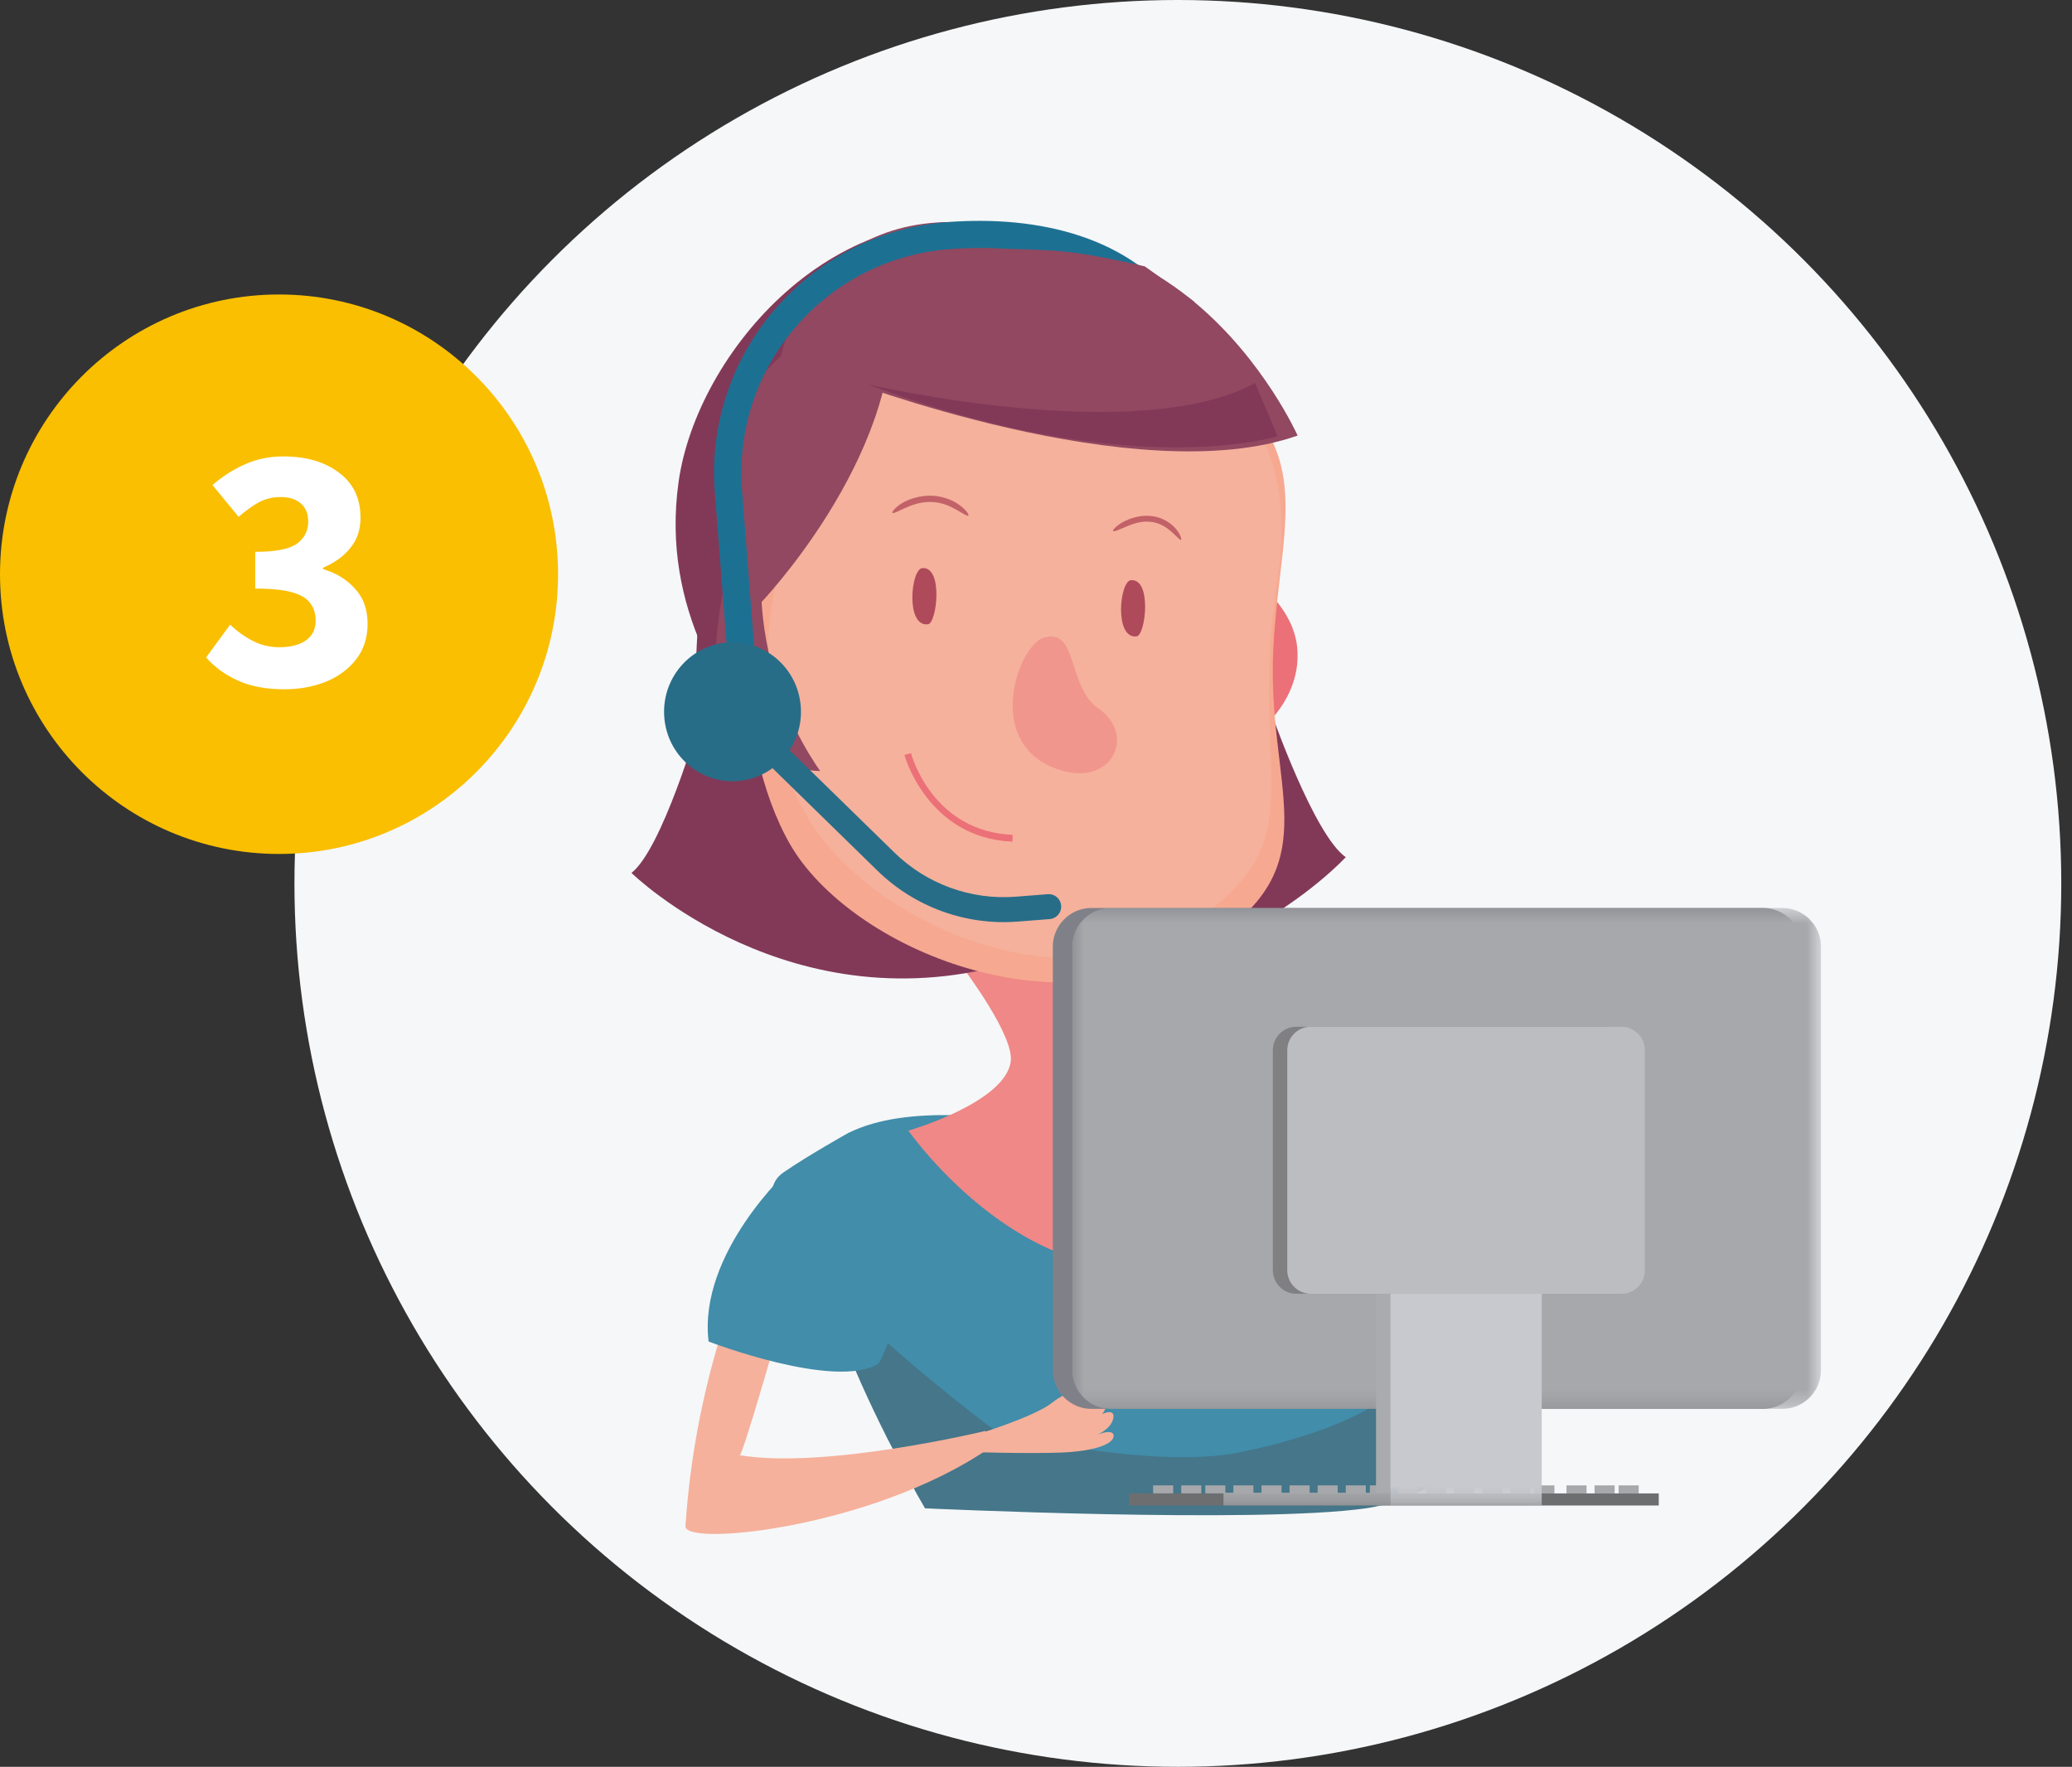 <svg width="129" height="110" viewBox="0 0 129 110" fill="none" xmlns="http://www.w3.org/2000/svg">
<rect x="0" y="0" width="129" height="110" fill="#333333" stroke="none"/>
<circle cx="73.332" cy="55" r="55" fill="#F6F7F8"/>
<path fill-rule="evenodd" clip-rule="evenodd" d="M43.408 44.394C43.408 44.394 43.337 50.502 48.579 51.852C53.821 53.203 49.517 25.488 46.911 24.864C44.304 24.24 42.924 41.561 43.408 44.394Z" fill="#823958"/>
<path fill-rule="evenodd" clip-rule="evenodd" d="M68.611 44.905C69.332 45.063 69.597 46.782 68.846 46.631C68.094 46.479 67.615 44.687 68.611 44.905Z" fill="#F4AFA2"/>
<path fill-rule="evenodd" clip-rule="evenodd" d="M46.092 37.084C46.092 37.084 44.914 41.306 46.066 43.226C47.217 45.146 49.558 45.136 49.558 45.136C49.558 45.136 48.283 43.39 47.69 40.959C46.481 36.006 48.454 33.363 48.454 33.363C48.454 33.363 46.481 36.006 46.092 37.084Z" fill="#914860"/>
<path fill-rule="evenodd" clip-rule="evenodd" d="M64.318 70.621C60.999 70.69 59.346 68.917 54.584 70.621C59.419 70.621 54.122 71.666 52.224 72.617C46.689 75.388 57.589 93.905 57.589 93.905C57.589 93.905 78.255 94.877 85.037 93.905C91.819 92.932 95.661 85.944 92.847 82.011C89.85 77.82 80.989 71.766 77.177 70.186C77.177 70.186 69.368 70.516 64.318 70.621Z" fill="#45768A"/>
<path fill-rule="evenodd" clip-rule="evenodd" d="M75.207 69.184C75.207 69.184 68.934 69.551 64.876 69.668C62.21 69.745 56.627 68.649 52.801 70.544C52.801 70.544 50.297 71.942 48.772 72.999C44.325 76.08 62.126 89.201 62.126 89.201C62.126 89.201 71.644 91.519 77.093 90.438C82.541 89.357 90.057 86.707 87.797 82.334C85.388 77.673 78.269 70.941 75.207 69.184Z" fill="#418DAA"/>
<path fill-rule="evenodd" clip-rule="evenodd" d="M68.304 61.119C68.304 61.119 65.181 63.904 66.18 66.125C67.18 68.345 73.26 70.168 73.26 70.168C73.26 70.168 80.936 76.434 74.096 78.474C64.237 81.415 56.555 70.392 56.555 70.392C56.555 70.392 62.629 68.645 62.93 66.061C63.12 64.443 60.002 60.316 60.002 60.316C60.002 60.316 65.496 59.005 68.304 61.119Z" fill="#EF8886"/>
<path fill-rule="evenodd" clip-rule="evenodd" d="M42.676 95.01C42.586 96.373 55.177 95.01 62.248 89.69L61.328 89.093C61.328 89.093 51.365 91.497 46.031 90.597C46.031 90.597 45.93 91.91 49.76 78.224C49.843 77.927 53.254 78.158 53.254 78.158C53.254 78.158 50.926 76.479 47.657 76.195C47.657 76.195 43.422 83.727 42.676 95.01Z" fill="#F5B19C"/>
<path fill-rule="evenodd" clip-rule="evenodd" d="M60.706 89.338C60.706 89.338 64.366 88.235 65.519 87.32C67.485 85.759 69.593 86.787 68.623 88.035C68.623 88.035 69.448 87.639 69.31 88.31C69.171 88.981 68.299 89.329 68.299 89.329C68.299 89.329 69.337 88.901 69.334 89.4C69.332 89.9 68.147 90.362 65.987 90.438C63.827 90.514 60.149 90.395 60.149 90.395C60.149 90.395 60.052 89.961 60.706 89.338Z" fill="#F5B19C"/>
<path fill-rule="evenodd" clip-rule="evenodd" d="M49.133 72.814C49.133 72.814 43.448 78.02 44.117 83.521C44.117 83.521 52.03 86.566 54.705 84.896C54.705 84.896 59.943 75.761 49.133 72.814Z" fill="#418DAA"/>
<path fill-rule="evenodd" clip-rule="evenodd" d="M77.289 46.388C77.289 46.388 81.141 44.119 80.76 40.294C80.48 37.474 77.45 35.617 77.45 35.617C77.45 35.617 77.648 45.459 77.289 46.388Z" fill="#EC7078"/>
<path fill-rule="evenodd" clip-rule="evenodd" d="M43.464 45.139C43.464 45.139 41.219 52.859 39.314 54.347C39.314 54.347 49.261 64.101 63.299 59.841L49.596 45.137L43.464 45.139Z" fill="#823958"/>
<path fill-rule="evenodd" clip-rule="evenodd" d="M79.154 44.385C79.154 44.385 81.801 51.984 83.785 53.367C83.785 53.367 74.329 63.68 60.051 60.2L73.012 44.724L79.154 44.385Z" fill="#823958"/>
<path fill-rule="evenodd" clip-rule="evenodd" d="M75.106 24.069C75.106 24.069 73.905 16.655 62.994 14.197C52.082 11.737 43.368 21.973 42.247 30.009C41.126 38.047 45.375 43.592 47.826 47.16C50.277 50.729 79.416 33.523 75.106 24.069Z" fill="#823958"/>
<path fill-rule="evenodd" clip-rule="evenodd" d="M75.053 24.148C75.053 24.148 73.854 16.729 62.969 14.268C52.082 11.807 47.158 20.049 48.535 27.487C50.019 35.513 48.986 39.976 51.431 43.546C53.876 47.117 79.353 33.609 75.053 24.148Z" fill="#914860"/>
<path fill-rule="evenodd" clip-rule="evenodd" d="M47.721 30.136C45.74 34.718 45.514 46.195 49.198 52.581C52.883 58.968 66.085 64.771 75.606 58.422C82.746 53.66 78.856 49.078 79.272 40.432C79.688 31.787 82.88 26.652 72.176 21.701C61.994 16.991 51.356 21.728 47.721 30.136Z" fill="#F6A990"/>
<path fill-rule="evenodd" clip-rule="evenodd" d="M79.432 36.705C79.243 38.661 79.181 38.383 79.063 40.816C78.638 49.558 81.165 52.976 73.916 57.663C66.05 62.749 53.942 57.282 50.25 50.828C47.877 46.68 47.968 44.196 47.809 39.929C47.809 39.929 48.579 26.06 56.781 22.458C63.596 19.466 82.612 18.841 79.432 36.705Z" fill="#F5B19C"/>
<path fill-rule="evenodd" clip-rule="evenodd" d="M72.838 32.579C72.832 32.577 72.691 32.465 72.458 32.351C72.226 32.236 71.896 32.133 71.56 32.115C70.88 32.066 70.255 32.345 70.251 32.343C69.638 32.585 69.25 32.98 69.299 33.058C69.351 33.148 69.803 32.907 70.363 32.687C70.371 32.687 70.953 32.433 71.547 32.481C71.842 32.498 72.126 32.587 72.327 32.688C72.528 32.787 72.65 32.883 72.653 32.884C73.141 33.233 73.445 33.658 73.523 33.608C73.609 33.567 73.401 32.987 72.838 32.579Z" fill="#C26268"/>
<path fill-rule="evenodd" clip-rule="evenodd" d="M59.338 31.199C59.33 31.192 58.666 30.857 57.953 30.861C57.242 30.836 56.575 31.12 56.57 31.122C55.912 31.379 55.499 31.844 55.561 31.929C55.617 32.013 56.078 31.727 56.681 31.492C56.69 31.488 57.311 31.227 57.956 31.252C58.603 31.25 59.203 31.555 59.207 31.56C59.789 31.842 60.232 32.185 60.295 32.098C60.355 32.025 59.985 31.516 59.338 31.199Z" fill="#C26268"/>
<path fill-rule="evenodd" clip-rule="evenodd" d="M64.965 39.709C67.133 39.029 66.445 42.778 68.366 44.088C70.853 45.784 69.153 49.27 65.554 47.783C61.296 46.024 63.418 40.194 64.965 39.709Z" fill="#F1968D"/>
<path fill-rule="evenodd" clip-rule="evenodd" d="M47.2 38.183C47.2 38.183 42.354 40.799 42.967 44.118C43.42 46.564 47.352 47.724 47.352 47.724C47.352 47.724 46.772 39.06 47.2 38.183Z" fill="#EC7078"/>
<path fill-rule="evenodd" clip-rule="evenodd" d="M47.06 41.572C47.06 41.572 45.876 40.41 44.619 41.09C43.362 41.77 43.311 42.27 44.024 41.965C44.738 41.659 46.325 41.802 46.653 42.376C46.98 42.949 45.287 42.545 44.249 43.256C43.212 43.966 45.239 43.44 46.093 43.512L46.948 43.585L47.06 41.572Z" fill="#EB6782"/>
<path fill-rule="evenodd" clip-rule="evenodd" d="M57.423 35.369C56.705 35.423 56.369 39.05 57.776 38.867C58.329 38.795 58.742 35.27 57.423 35.369Z" fill="#AF4A5B"/>
<path fill-rule="evenodd" clip-rule="evenodd" d="M70.415 36.121C69.697 36.175 69.361 39.802 70.769 39.619C71.321 39.547 71.734 36.022 70.415 36.121Z" fill="#AF4A5B"/>
<path fill-rule="evenodd" clip-rule="evenodd" d="M47.285 37.621C47.285 37.621 56.006 28.575 55.535 19.336C55.535 19.336 45.556 19.985 45.403 29.61C45.25 39.234 44.053 35.605 47.285 37.621Z" fill="#914860"/>
<path fill-rule="evenodd" clip-rule="evenodd" d="M45.416 35.135C45.416 35.135 43.498 41.882 45.374 44.95C47.25 48.018 51.065 48.003 51.065 48.003C51.065 48.003 48.987 45.212 48.02 41.329C46.05 33.412 49.266 29.189 49.266 29.189C49.266 29.189 46.05 33.412 45.416 35.135Z" fill="#914860"/>
<path fill-rule="evenodd" clip-rule="evenodd" d="M52.388 23.555C52.388 23.555 70.785 30.646 80.788 27.117C80.788 27.117 72.511 8.535 55.038 17.067C44.091 22.413 52.154 23.958 52.388 23.555Z" fill="#914860"/>
<path fill-rule="evenodd" clip-rule="evenodd" d="M54.055 23.936C54.055 23.936 70.835 27.847 78.139 23.844L79.538 27.162C79.538 27.162 70.321 30.072 54.055 23.936Z" fill="#823958"/>
<path fill-rule="evenodd" clip-rule="evenodd" d="M63.032 52.401C57.751 52.178 56.319 47.053 56.305 47.001L56.715 46.891C56.769 47.09 58.085 51.767 63.05 51.976L63.032 52.401Z" fill="#EC7078"/>
<path fill-rule="evenodd" clip-rule="evenodd" d="M71.793 92.98H73.042V92.478H71.793V92.98Z" fill="#A6A8AB"/>
<path fill-rule="evenodd" clip-rule="evenodd" d="M73.543 92.98H74.792V92.478H73.543V92.98Z" fill="#A6A8AB"/>
<path fill-rule="evenodd" clip-rule="evenodd" d="M75.041 92.98H76.29V92.478H75.041V92.98Z" fill="#A6A8AB"/>
<path fill-rule="evenodd" clip-rule="evenodd" d="M76.789 92.98H78.038V92.478H76.789V92.98Z" fill="#A6A8AB"/>
<path fill-rule="evenodd" clip-rule="evenodd" d="M78.539 92.98H79.788V92.478H78.539V92.98Z" fill="#A6A8AB"/>
<path fill-rule="evenodd" clip-rule="evenodd" d="M80.287 92.98H81.536V92.478H80.287V92.98Z" fill="#A6A8AB"/>
<path fill-rule="evenodd" clip-rule="evenodd" d="M82.035 92.98H83.284V92.478H82.035V92.98Z" fill="#A6A8AB"/>
<path fill-rule="evenodd" clip-rule="evenodd" d="M83.785 92.98H85.034V92.478H83.785V92.98Z" fill="#A6A8AB"/>
<path fill-rule="evenodd" clip-rule="evenodd" d="M85.285 92.98H86.534V92.478H85.285V92.98Z" fill="#A6A8AB"/>
<path fill-rule="evenodd" clip-rule="evenodd" d="M87.035 92.98H88.284V92.478H87.035V92.98Z" fill="#A6A8AB"/>
<path fill-rule="evenodd" clip-rule="evenodd" d="M88.781 92.98H90.03V92.478H88.781V92.98Z" fill="#A6A8AB"/>
<path fill-rule="evenodd" clip-rule="evenodd" d="M90.531 92.98H91.78V92.478H90.531V92.98Z" fill="#A6A8AB"/>
<path fill-rule="evenodd" clip-rule="evenodd" d="M92.281 92.98H93.53V92.478H92.281V92.98Z" fill="#A6A8AB"/>
<path fill-rule="evenodd" clip-rule="evenodd" d="M94.027 92.98H95.276V92.478H94.027V92.98Z" fill="#A6A8AB"/>
<path fill-rule="evenodd" clip-rule="evenodd" d="M95.527 92.98H96.776V92.478H95.527V92.98Z" fill="#A6A8AB"/>
<path fill-rule="evenodd" clip-rule="evenodd" d="M97.527 92.98H98.776V92.478H97.527V92.98Z" fill="#A6A8AB"/>
<path fill-rule="evenodd" clip-rule="evenodd" d="M99.275 92.98H100.525V92.478H99.275V92.98Z" fill="#A6A8AB"/>
<path fill-rule="evenodd" clip-rule="evenodd" d="M100.773 92.98H102.023V92.478H100.773V92.98Z" fill="#A6A8AB"/>
<path fill-rule="evenodd" clip-rule="evenodd" d="M70.295 93.73H103.273V92.978H70.295V93.73Z" fill="#6D6E70"/>
<path fill-rule="evenodd" clip-rule="evenodd" d="M109.769 56.529H67.944C66.625 56.529 65.547 57.613 65.547 58.937V85.306C65.547 86.631 66.625 87.714 67.944 87.714H109.769C111.088 87.714 112.166 86.631 112.166 85.306V58.937C112.166 57.613 111.088 56.529 109.769 56.529Z" fill="#808188"/>
<mask id="mask0_1820_15426" style="mask-type:luminance" maskUnits="userSpaceOnUse" x="66" y="56" width="48" height="32">
<path fill-rule="evenodd" clip-rule="evenodd" d="M66.752 56.529H113.372V87.714H66.752V56.529Z" fill="white"/>
</mask>
<g mask="url(#mask0_1820_15426)">
<path fill-rule="evenodd" clip-rule="evenodd" d="M110.974 56.529H69.15C67.831 56.529 66.752 57.613 66.752 58.937V85.306C66.752 86.631 67.831 87.714 69.15 87.714H110.974C112.293 87.714 113.372 86.631 113.372 85.306V58.937C113.372 57.613 112.293 56.529 110.974 56.529Z" fill="#A6A8AB"/>
</g>
<path fill-rule="evenodd" clip-rule="evenodd" d="M80.702 63.924H100.054C100.854 63.924 101.509 64.581 101.509 65.385V79.086C101.509 79.89 100.854 80.548 100.054 80.548H80.702C79.902 80.548 79.246 79.89 79.246 79.086V65.385C79.246 64.581 79.902 63.924 80.702 63.924Z" fill="#808082"/>
<path fill-rule="evenodd" clip-rule="evenodd" d="M81.6 63.924H100.952C101.753 63.924 102.407 64.581 102.407 65.385V79.086C102.407 79.89 101.753 80.548 100.952 80.548H81.6C80.8 80.548 80.144 79.89 80.144 79.086V65.385C80.144 64.581 80.8 63.924 81.6 63.924Z" fill="#BCBDC0"/>
<mask id="mask1_1820_15426" style="mask-type:luminance" maskUnits="userSpaceOnUse" x="65" y="56" width="49" height="38">
<path fill-rule="evenodd" clip-rule="evenodd" d="M65.547 93.731H113.371V56.529H65.547V93.731Z" fill="white"/>
</mask>
<g mask="url(#mask1_1820_15426)">
<path fill-rule="evenodd" clip-rule="evenodd" d="M85.668 93.731H95.087V80.549H85.668V93.731Z" fill="#A9ABAE"/>
<path fill-rule="evenodd" clip-rule="evenodd" d="M86.566 93.731H95.986V80.549H86.566V93.731Z" fill="#C7C9CE"/>
<path fill-rule="evenodd" clip-rule="evenodd" d="M76.172 93.731H86.567V92.93H76.172V93.731Z" fill="#A9ABAE"/>
</g>
<path d="M46.295 42.746C45.83 42.784 45.422 42.436 45.384 41.97L44.505 30.648C43.834 22.04 50.329 14.493 58.978 13.828C64.632 13.392 70.546 14.72 73.708 19.414C73.833 19.6 73.441 21.145 73.398 21.365C73.354 21.585 73.662 20.462 73.476 20.585C73.087 20.845 72.561 20.742 72.299 20.354C69.478 16.167 64.153 15.124 59.109 15.511C51.392 16.106 45.599 22.838 46.196 30.519L47.075 41.841C47.109 42.307 46.759 42.713 46.294 42.748" fill="#1C7193"/>
<path d="M65.361 57.221L63.355 57.377C60.122 57.627 56.938 56.468 54.618 54.197L45.074 44.876C44.77 44.576 44.761 44.088 45.054 43.777C45.194 43.629 45.387 43.543 45.591 43.539C45.795 43.535 45.991 43.613 46.137 43.756L55.682 53.076C57.688 55.04 60.441 56.043 63.236 55.828L65.243 55.67C65.446 55.656 65.648 55.723 65.802 55.857C65.956 55.991 66.051 56.181 66.066 56.385C66.1 56.811 65.785 57.185 65.36 57.221" fill="#276D88"/>
<path d="M49.854 43.982C50.036 46.363 48.281 48.442 45.934 48.626C43.587 48.81 41.537 47.029 41.357 44.648C41.175 42.267 42.93 40.188 45.277 40.003C47.623 39.819 49.673 41.601 49.854 43.982Z" fill="#276D88"/>
<path d="M66.664 15.706C64.874 15.495 62.055 15.486 62.055 15.486V17.242L70.615 22.949L74.785 22.071L74.346 18.779L71.273 16.584C71.273 16.584 68.484 15.92 66.664 15.706Z" fill="#914860"/>
<path d="M17.371 53.167C26.965 53.167 34.743 45.37 34.743 35.751C34.743 26.132 26.965 18.334 17.371 18.334C7.777 18.334 0 26.132 0 35.751C0 45.37 7.777 53.167 17.371 53.167Z" fill="#F9BF00"/>
<path d="M17.694 42.914C16.565 42.914 15.597 42.731 14.79 42.364C13.998 41.997 13.345 41.521 12.832 40.934L14.328 38.888C14.753 39.299 15.223 39.636 15.736 39.9C16.249 40.164 16.799 40.296 17.386 40.296C18.075 40.296 18.625 40.157 19.036 39.878C19.447 39.585 19.652 39.174 19.652 38.646C19.652 38.235 19.549 37.883 19.344 37.59C19.139 37.282 18.765 37.047 18.222 36.886C17.679 36.725 16.902 36.644 15.89 36.644V34.356C17.151 34.356 18.017 34.187 18.486 33.85C18.955 33.498 19.19 33.043 19.19 32.486C19.19 32.002 19.043 31.628 18.75 31.364C18.457 31.085 18.031 30.946 17.474 30.946C16.975 30.946 16.521 31.056 16.11 31.276C15.714 31.496 15.296 31.797 14.856 32.178L13.228 30.198C13.873 29.641 14.555 29.208 15.274 28.9C15.993 28.577 16.777 28.416 17.628 28.416C19.065 28.416 20.224 28.753 21.104 29.428C21.999 30.088 22.446 31.027 22.446 32.244C22.446 32.963 22.241 33.579 21.83 34.092C21.434 34.605 20.862 35.023 20.114 35.346V35.434C20.921 35.669 21.581 36.072 22.094 36.644C22.622 37.201 22.886 37.935 22.886 38.844C22.886 39.709 22.644 40.45 22.16 41.066C21.691 41.667 21.06 42.129 20.268 42.452C19.491 42.76 18.633 42.914 17.694 42.914Z" fill="white"/>
</svg>
